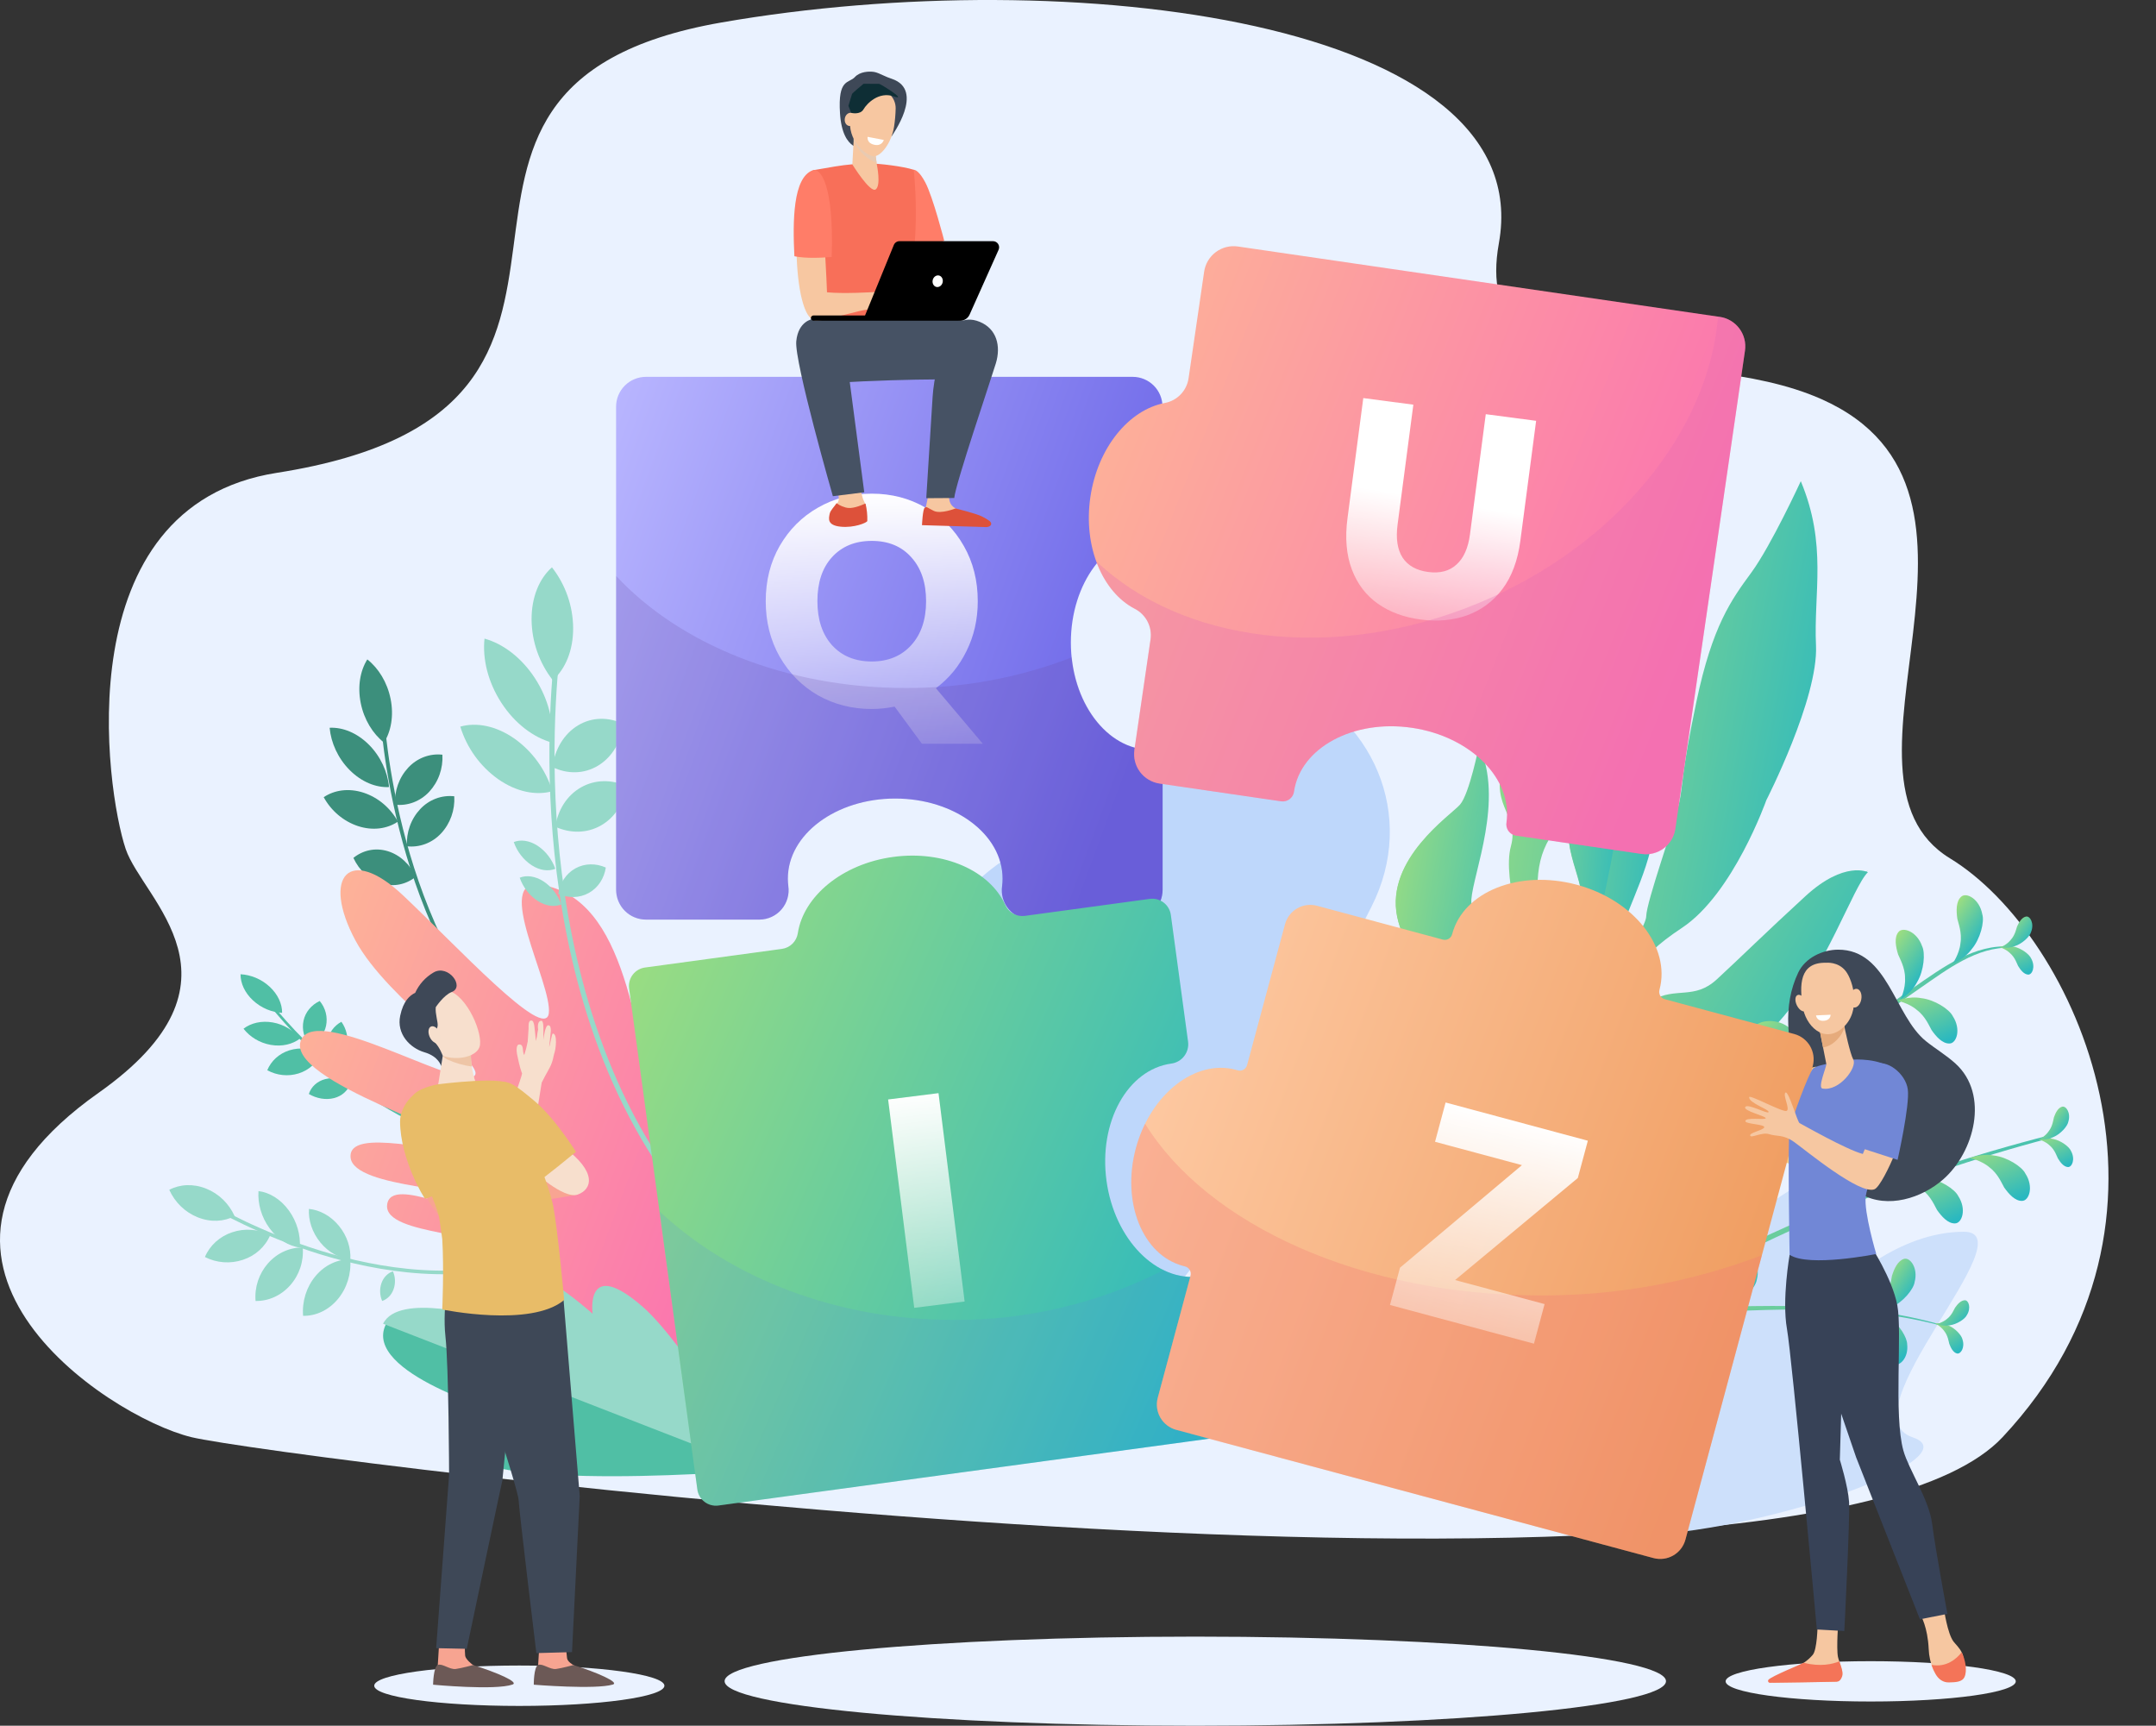 <svg width="726" height="581" viewBox="0 0 726 581" fill="none" xmlns="http://www.w3.org/2000/svg">
<rect x="0" y="0" width="726" height="581" fill="#333333" stroke="none"/>
<path d="M64.506 483.86C93.28 490.812 605.745 557.074 674.325 483.86C742.905 410.646 698.86 314.72 656.64 288.984C611.195 261.281 683.359 165.474 613.353 134.379C567.644 114.077 494.946 136.207 504.725 81.884C518.284 6.545 359.794 -12.753 243.028 7.55C116.784 29.503 232.071 137.442 93.248 159.181C21.865 170.364 35.652 266.042 42.314 285.801C48.111 303.015 86.465 330.343 33.162 367.942C-44.998 423.091 35.732 476.907 64.506 483.86Z" fill="#EAF2FF"/>
<path d="M606.389 162C606.389 162 596.426 183.641 589.721 192.785C583.016 201.928 576.627 210.669 571.282 236.044C565.937 261.418 566.849 263.967 565.384 270.522C563.92 277.076 554.393 303.629 554.337 308.498C554.281 313.367 535.08 341.086 530.16 354.061C525.24 367.036 516.531 385.566 517.02 395L519.208 394.445C519.208 394.445 520.991 372.447 536.17 350.213C551.349 327.98 549.179 323.783 566.418 312.349C583.658 300.915 594.788 269.386 594.788 269.386C594.788 269.386 612.338 235.118 611.509 217.301C610.681 199.483 615.347 183.42 606.389 162Z" fill="url(#paint0_linear_3833_1955)"/>
<path d="M583 128C583 128 582.42 142.287 577.819 150.775C573.219 159.264 569.261 164.417 568.423 173.599C567.586 182.782 564.698 206.449 551.873 218.006C539.048 229.562 537.409 264.192 527.644 274.666C517.879 285.14 516.606 292.672 518.408 310.637C520.211 328.603 526.336 353.509 512.174 386L508.964 377.916C508.964 377.916 519.096 351.18 516.643 335.524C514.191 319.868 505.656 296.214 508.78 284.882C511.904 273.551 500.285 271.322 507.282 254.162C514.279 237.003 511.404 231.041 520.923 216.205C520.923 216.205 521.899 215.511 524.4 202.958C526.9 190.405 547.088 167.399 556.39 159.551C565.693 151.703 579.111 139.101 583 128Z" fill="url(#paint1_linear_3833_1955)"/>
<path d="M545.537 199C545.537 199 534.306 218.107 534.147 230.405C533.987 242.703 535.328 252.71 529.646 269.55C523.964 286.39 535.241 297.04 531.989 306.339C528.737 315.638 528.483 326.647 528.586 334.994C528.688 343.342 515.723 370.974 513.754 384.963C511.785 398.952 514.293 399 514.293 399C514.293 399 516.451 380.53 519.417 374.423C522.384 368.316 531.469 347.257 533.588 339.111C535.708 330.964 541.449 325.736 546.403 311.94C551.357 298.144 558.401 286.521 557.864 266.942C557.327 247.363 565.266 226.702 545.537 199Z" fill="url(#paint2_linear_3833_1955)"/>
<path d="M520.717 385.923C520.717 385.923 525.986 361.895 548.204 359.495C570.421 357.095 583.474 361.396 599.172 343.842C614.87 326.288 623.986 298.437 629 293.634C629 293.634 621.113 289.651 608.003 301.658C594.894 313.665 585.68 322.757 578.089 329.74C570.497 336.723 564.336 332.172 556.321 336.777C549.604 340.635 540.919 351.789 537.094 357.631C535.856 359.531 534.375 361.268 532.685 362.798C531.147 364.19 529.312 365.894 528.138 367.148C525.785 369.657 519 386 519 386L520.717 385.923Z" fill="url(#paint3_linear_3833_1955)"/>
<path d="M513.657 381C513.657 381 521.397 351.488 516.212 337.045C511.026 322.603 494.803 311.917 495.454 302.845C496.106 293.773 506.525 269.245 498.031 251C498.031 251 494.814 267.283 491.62 270.904C488.427 274.525 466.587 289.133 470.458 308.427C474.33 327.72 495.575 332.227 500.806 337.907C506.037 343.587 513.102 343.579 513.139 347.355C513.177 351.131 514.563 364.861 512.217 378.411L513.657 381Z" fill="url(#paint4_linear_3833_1955)"/>
<path d="M522.499 361.496L533.452 330.303C533.452 330.303 539.886 305.212 543.614 284.29C547.341 263.368 545.588 199 545.588 199C545.588 199 534.338 218.042 534.179 230.297C534.019 242.553 535.362 252.525 529.671 269.308C523.979 286.09 535.275 296.703 532.018 305.971C528.76 315.238 528.506 326.209 528.609 334.528C528.712 342.847 515.725 370.384 513.753 384.325C512.673 391.963 512.943 395.427 513.405 397C511.643 384.806 522.499 361.496 522.499 361.496Z" fill="url(#paint5_linear_3833_1955)"/>
<path d="M575.633 343.248C565.82 345.178 557.046 344.52 545.396 353.064C533.746 361.607 526.895 370.731 526.895 370.731C526.895 370.731 521.659 379.951 519.494 384.813C519.182 385.556 519 386 519 386L520.717 385.912C520.717 385.912 525.986 361.722 548.204 359.306C570.421 356.889 583.474 361.22 599.172 343.547C614.87 325.875 623.986 297.836 629 293C629 293 612.306 305.797 601.988 317.123C591.67 328.449 585.455 341.315 575.633 343.248Z" fill="url(#paint6_linear_3833_1955)"/>
<path d="M491.937 270.989C488.705 274.625 466.537 289.281 470.465 308.64C474.393 328 495.95 332.522 501.257 338.222C506.565 343.922 513.733 343.914 513.771 347.703C513.81 351.492 515.216 365.269 512.836 378.865L513.472 380C514.634 374.694 516.247 366.621 516.775 360.466C517.632 350.504 515.991 346.378 512.735 338.308C509.479 330.237 489.247 313.794 484.17 305.151C479.094 296.508 493.948 282.059 497.228 275.083C500.509 268.107 498.417 251 498.417 251C498.417 251 495.166 267.355 491.937 270.989Z" fill="url(#paint7_linear_3833_1955)"/>
<path d="M386.947 256.954L394.807 240.6C400.908 228.571 416.511 222.831 429.663 227.774C462.814 240.228 477.207 274.893 461.851 305.206L450.613 327.365C445.674 337.07 447.403 347.754 454.046 355.28C460.073 362.12 461.054 371.629 456.874 379.873L450.953 391.567C447.84 397.715 443.219 403.21 437.406 407.676C431.593 412.141 424.726 415.471 417.277 417.436C412.758 418.649 408.599 420.693 405.086 423.425C401.574 426.156 398.791 429.512 396.931 433.259L388.546 449.8C379.284 468.084 355.543 476.817 335.544 469.306L324.133 465.017C304.133 457.501 295.44 436.586 304.714 418.297C319.712 396.43 318.514 380.112 313.198 369.041C309.291 360.826 307.342 352.018 307.469 343.142C307.595 334.266 309.793 325.502 313.932 317.372L315.118 315.033C319.449 306.468 325.85 298.796 333.896 292.528C341.942 286.26 351.448 281.54 361.779 278.683C370.819 276.201 380.26 270.136 386.947 256.954Z" fill="#BED7FB"/>
<path d="M482 483.897C488.956 474.757 527.186 425.802 552.093 417.642C579.601 408.638 553.675 444.406 553.675 444.406C553.675 444.406 602.47 390.446 620.378 395.31C636.791 399.769 620.378 433.216 620.378 433.216C620.378 433.216 638.865 414.693 661.284 414.693C683.101 414.693 620.827 476.207 644.039 483.897C667.251 491.587 573.753 523.26 533.178 515.899C492.604 508.538 482 483.897 482 483.897Z" fill="#CDE0FB"/>
<path d="M646.611 332.638C604.746 361.491 568.223 397.407 538.674 438.781L537.149 437.598C566.631 396.671 602.916 361.103 644.425 332.443C654.056 325.81 664.88 317.673 677.244 318.702C677.481 318.722 677.427 319.075 677.19 319.075C665.673 318.64 655.622 326.433 646.611 332.638Z" fill="url(#paint8_linear_3833_1955)"/>
<path d="M544.029 442.951C589.557 415.727 638.801 395.261 690.216 382.193C690.752 382.058 691 382.993 690.461 383.135C639.584 396.509 590.902 417.147 545.918 444.414L544.029 442.951Z" fill="url(#paint9_linear_3833_1955)"/>
<path d="M659.102 309.337C659.349 310.557 660.777 314.069 660.138 317.622C659.817 321.115 657.424 324.65 657.397 324.48C657.179 324.48 661.304 323.188 663.975 319.496C666.857 316.087 668.285 310.282 667.509 307.835C666.581 302.646 662.134 300.29 660.405 301.889C658.625 303.459 658.712 306.633 659.102 309.337Z" fill="url(#paint10_linear_3833_1955)"/>
<path d="M650.427 346.788C649.775 345.722 648.401 342.193 645.499 340.043C642.869 337.723 638.703 336.791 638.8 336.926C638.645 337.079 642.533 335.192 647.01 336.054C651.442 336.56 656.462 339.81 657.576 342.122C660.466 346.542 658.834 351.299 656.479 351.318C654.093 351.403 651.981 349.02 650.427 346.788Z" fill="url(#paint11_linear_3833_1955)"/>
<path d="M634.931 358.285C634.279 357.22 632.906 353.691 630.005 351.546C627.377 349.222 623.206 348.292 623.308 348.426C623.15 348.576 627.041 346.691 631.514 347.552C635.95 348.06 640.97 351.309 642.084 353.621C644.974 358.041 643.342 362.798 640.987 362.817C638.619 362.898 636.499 360.523 634.931 358.285Z" fill="url(#paint12_linear_3833_1955)"/>
<path d="M652.266 407.358C651.614 406.293 650.242 402.76 647.338 400.614C644.71 398.29 640.542 397.361 640.644 397.495C640.486 397.646 644.373 395.759 648.85 396.621C653.283 397.127 658.303 400.377 659.416 402.689C662.306 407.109 660.674 411.866 658.32 411.885C655.958 411.968 653.842 409.595 652.266 407.358Z" fill="url(#paint13_linear_3833_1955)"/>
<path d="M674.864 399.769C674.212 398.704 672.838 395.175 669.936 393.025C667.308 390.702 663.14 389.772 663.237 389.908C663.079 390.059 666.97 388.174 671.448 389.032C675.879 389.542 680.899 392.792 682.014 395.1C684.904 399.52 683.272 404.278 680.916 404.3C678.549 404.377 676.431 402.007 674.864 399.769Z" fill="url(#paint14_linear_3833_1955)"/>
<path d="M639.163 321.337C639.6 322.501 641.564 325.744 641.489 329.357C641.725 332.854 639.919 336.724 639.866 336.559C639.649 336.594 643.519 334.665 645.577 330.6C647.883 326.779 648.377 320.823 647.229 318.528C645.492 313.549 640.73 311.927 639.275 313.776C637.768 315.603 638.353 318.729 639.163 321.337Z" fill="url(#paint15_linear_3833_1955)"/>
<path d="M618.556 333.1C619.426 334.166 622.893 336.902 623.623 340.643C624.755 344.181 623.163 348.758 623.048 348.598C622.759 348.702 627.642 345.474 629.531 340.614C631.827 335.934 631.126 329.622 629.011 327.621C625.467 323.034 618.529 322.878 616.948 325.255C615.306 327.627 616.84 330.67 618.556 333.1Z" fill="url(#paint16_linear_3833_1955)"/>
<path d="M593.509 353.51C594.546 354.413 598.411 356.513 599.765 360.097C601.476 363.395 600.679 368.172 600.545 368.04C600.276 368.188 604.541 364.181 605.592 359.085C607.066 354.082 605.315 347.978 602.894 346.358C598.627 342.436 591.764 343.448 590.612 346.057C589.38 348.657 591.4 351.401 593.509 353.51Z" fill="url(#paint17_linear_3833_1955)"/>
<path d="M627.237 389.244C627.885 390.161 630.544 392.569 630.928 395.665C631.646 398.606 630.092 402.237 630.013 402.105C629.771 402.173 633.927 399.826 635.75 395.988C637.887 392.309 637.676 387.136 636.069 385.385C633.445 381.453 627.812 380.932 626.395 382.777C624.903 384.603 625.974 387.166 627.237 389.244Z" fill="url(#paint18_linear_3833_1955)"/>
<path d="M679.551 325.18C679.209 324.526 678.55 322.385 676.932 320.973C675.477 319.483 673.055 318.75 673.105 318.838C673.007 318.919 675.387 317.974 677.999 318.68C680.601 319.173 683.428 321.315 683.984 322.731C685.496 325.468 684.327 328.212 682.933 328.121C681.539 328.029 680.38 326.569 679.551 325.18Z" fill="url(#paint19_linear_3833_1955)"/>
<path d="M679.229 311.893C678.97 312.575 678.576 314.783 677.123 316.376C675.855 318.027 673.537 319.042 673.575 318.951C673.466 318.882 675.939 319.55 678.453 318.53C680.979 317.736 683.534 315.273 683.919 313.801C685.097 310.906 683.614 308.316 682.239 308.573C680.865 308.83 679.884 310.42 679.229 311.893Z" fill="url(#paint20_linear_3833_1955)"/>
<path d="M692.954 389.967C692.611 389.316 691.953 387.173 690.333 385.764C688.878 384.274 686.457 383.54 686.508 383.625C686.406 383.709 688.789 382.764 691.402 383.467C694.003 383.963 696.829 386.105 697.387 387.519C698.898 390.259 697.728 393.003 696.334 392.912C694.94 392.82 693.782 391.36 692.954 389.967Z" fill="url(#paint21_linear_3833_1955)"/>
<path d="M691.635 376.15C691.433 376.856 691.218 379.1 689.905 380.791C688.775 382.539 686.551 383.733 686.58 383.646C686.462 383.597 688.991 384.039 691.41 382.832C693.858 381.828 696.202 379.17 696.468 377.672C697.406 374.687 695.719 372.214 694.365 372.594C693.01 372.974 692.174 374.624 691.635 376.15Z" fill="url(#paint22_linear_3833_1955)"/>
<path d="M656.795 447.203C630.03 439.25 601.439 440.518 573.88 441.888C555.29 442.812 555.181 445.254 551.582 445.043C551.449 445.031 551.322 444.981 551.217 444.899C551.112 444.817 551.033 444.706 550.989 444.58C550.946 444.453 550.94 444.317 550.973 444.188C551.006 444.058 551.075 443.941 551.173 443.85C553.393 441.959 557.261 441.662 560.047 441.219C563.303 440.71 566.585 440.373 569.877 440.209C576.909 439.831 583.968 439.804 591.008 439.717C605.326 439.545 619.717 439.772 633.916 441.802C641.704 442.886 649.389 444.618 656.89 446.978C656.918 446.988 656.942 447.008 656.955 447.035C656.969 447.062 656.971 447.093 656.962 447.121C656.953 447.15 656.932 447.174 656.905 447.187C656.879 447.201 656.847 447.203 656.819 447.194L656.795 447.203Z" fill="url(#paint23_linear_3833_1955)"/>
<path d="M637.073 429.575C636.796 430.696 636.611 434.203 634.67 436.928C633.022 439.728 629.621 441.748 629.668 441.598C629.48 441.518 633.453 442.054 637.155 439.998C640.913 438.278 644.399 433.976 644.717 431.621C645.987 426.905 643.19 423.177 641.108 423.837C639.026 424.497 637.813 427.156 637.073 429.575Z" fill="url(#paint24_linear_3833_1955)"/>
<path d="M611.133 428.169C610.86 429.289 610.672 432.794 608.73 435.522C607.082 438.323 603.684 440.344 603.729 440.189C603.544 440.111 607.514 440.645 611.216 438.589C614.973 436.869 618.465 432.565 618.782 430.21C620.049 425.493 617.252 421.765 615.17 422.425C613.089 423.085 611.873 425.75 611.133 428.169Z" fill="url(#paint25_linear_3833_1955)"/>
<path d="M583.942 428.747C583.666 429.865 583.478 433.371 581.539 436.1C579.891 438.901 576.489 440.92 576.538 440.767C576.35 440.688 580.323 441.223 584.024 439.167C587.782 437.447 591.27 433.142 591.588 430.787C592.857 426.074 590.058 422.342 587.979 423.003C585.901 423.664 584.682 426.328 583.942 428.747Z" fill="url(#paint26_linear_3833_1955)"/>
<path d="M634.944 453.462C634.845 452.4 635.164 449.175 633.749 446.413C632.623 443.625 629.787 441.316 629.809 441.46C629.631 441.516 633.329 441.559 636.432 443.928C639.636 446.011 642.241 450.422 642.211 452.621C642.728 457.103 639.663 460.131 637.844 459.243C636.025 458.356 635.291 455.772 634.944 453.462Z" fill="url(#paint27_linear_3833_1955)"/>
<path d="M608.011 451.902C607.915 450.841 608.23 447.615 606.816 444.852C605.689 442.064 602.853 439.756 602.875 439.9C602.698 439.956 606.395 439.999 609.502 442.369C612.706 444.452 615.307 448.861 615.277 451.06C615.795 455.543 612.729 458.57 610.91 457.683C609.091 456.795 608.361 454.213 608.011 451.902Z" fill="url(#paint28_linear_3833_1955)"/>
<path d="M656.396 452.427C656.196 451.773 655.958 449.703 654.712 448.159C653.64 446.557 651.556 445.482 651.586 445.57C651.482 445.63 653.812 445.169 656.054 446.238C658.34 447.124 660.558 449.548 660.83 450.933C661.744 453.691 660.225 455.987 658.97 455.669C657.714 455.351 656.92 453.834 656.396 452.427Z" fill="url(#paint29_linear_3833_1955)"/>
<path d="M658.324 440.27C657.969 440.852 657.239 442.805 655.655 444.002C654.223 445.291 651.939 445.83 651.992 445.75C651.904 445.669 654.053 446.683 656.505 446.187C658.939 445.885 661.681 444.071 662.283 442.797C663.841 440.354 662.924 437.745 661.634 437.753C660.345 437.761 659.173 439.032 658.324 440.27Z" fill="url(#paint30_linear_3833_1955)"/>
<path d="M179 357.978C155.185 336.469 142.941 305.584 136.864 283.459C130.264 259.45 129.302 240.272 129.294 240.081L128 240C128 240.194 128.972 259.504 135.612 283.683C141.737 306.024 154.122 337.228 178.225 359L179 357.978Z" fill="#3C8F7C"/>
<path d="M131.527 235.3C132.653 240.896 131.711 246.184 129.312 250C125.553 247.041 122.595 242.296 121.472 236.7C120.349 231.104 121.288 225.816 123.687 222C127.446 224.959 130.402 229.704 131.527 235.3Z" fill="#3C8F7C"/>
<path d="M124.215 250.705C128.203 254.695 130.538 259.938 131 264.984C126.612 265.198 121.784 263.288 117.788 259.298C113.792 255.308 111.454 250.064 111 245.016C115.39 244.802 120.216 246.715 124.215 250.705Z" fill="#3C8F7C"/>
<path d="M122.481 266.892C127.342 268.515 131.449 271.98 134 276.608C130.375 279.05 125.517 279.751 120.519 278.11C115.657 276.487 111.55 273.02 109 268.39C112.625 265.951 117.483 265.248 122.481 266.892Z" fill="#3C8F7C"/>
<path d="M130.546 286.555C134.744 287.827 138.099 291.069 140 295.177C136.817 297.743 132.652 298.714 128.454 297.445C124.256 296.176 120.901 292.931 119 288.823C122.183 286.257 126.351 285.286 130.546 286.555Z" fill="#3C8F7C"/>
<path d="M137.482 258.421C138.961 256.835 140.762 255.62 142.752 254.869C144.742 254.117 146.869 253.848 148.973 254.082C149.102 256.375 148.772 258.672 148.005 260.824C147.238 262.977 146.05 264.937 144.518 266.58C143.039 268.165 141.237 269.378 139.247 270.13C137.257 270.881 135.131 271.151 133.028 270.92C132.898 268.626 133.227 266.329 133.994 264.176C134.761 262.024 135.949 260.063 137.482 258.421Z" fill="#3C8F7C"/>
<path d="M141.471 272.422C142.951 270.836 144.754 269.622 146.746 268.87C148.738 268.119 150.866 267.849 152.971 268.081C153.104 270.373 152.777 272.669 152.012 274.821C151.247 276.974 150.061 278.935 148.529 280.578C147.049 282.164 145.246 283.378 143.254 284.13C141.263 284.881 139.134 285.151 137.029 284.919C136.896 282.627 137.222 280.331 137.987 278.178C138.752 276.026 139.939 274.065 141.471 272.422Z" fill="#3C8F7C"/>
<path d="M165 385.124C142.816 381.959 123.833 369.033 111.805 358.779C98.758 347.636 90.868 337.106 90.79 337L90 337.446C90.078 337.551 98.025 348.161 111.157 359.38C123.293 369.75 142.475 382.784 164.933 386L165 385.124Z" fill="#50BFA5"/>
<path d="M90.808 332.202C93.607 334.799 95.026 338.02 95 341C91.584 340.835 87.988 339.397 85.189 336.8C82.39 334.204 80.974 330.983 81 328C84.414 328.178 88.009 329.603 90.808 332.202Z" fill="#50BFA5"/>
<path d="M91.836 344.223C95.635 344.89 98.906 346.949 101 349.666C98.496 351.577 94.957 352.444 91.166 351.778C87.375 351.111 84.094 349.049 82 346.332C84.509 344.416 88.04 343.557 91.836 344.223Z" fill="#50BFA5"/>
<path d="M97.476 353.6C100.986 352.52 104.739 352.908 108 354.686C106.752 357.757 104.12 360.277 100.521 361.401C97.012 362.48 93.261 362.092 90 360.315C91.259 357.246 93.88 354.727 97.476 353.6Z" fill="#50BFA5"/>
<path d="M109.512 363.305C112.312 362.589 115.395 363.167 118 364.681C117.633 365.877 116.933 366.968 115.967 367.846C115.001 368.724 113.801 369.361 112.485 369.695C109.688 370.411 106.605 369.833 104 368.319C104.367 367.123 105.066 366.033 106.032 365.154C106.998 364.276 108.197 363.639 109.512 363.305Z" fill="#50BFA5"/>
<path d="M102.214 343.617C102.512 342.212 103.157 340.887 104.101 339.741C105.045 338.595 106.262 337.658 107.663 337C108.641 338.186 109.336 339.544 109.702 340.988C110.068 342.431 110.097 343.928 109.788 345.383C109.49 346.788 108.844 348.113 107.9 349.259C106.955 350.405 105.737 351.342 104.337 352C103.357 350.815 102.663 349.456 102.297 348.013C101.931 346.569 101.903 345.071 102.214 343.617Z" fill="#50BFA5"/>
<path d="M110.186 350.619C110.447 349.213 111.012 347.888 111.839 346.742C112.665 345.595 113.731 344.658 114.956 344C115.812 345.186 116.42 346.545 116.74 347.988C117.06 349.432 117.085 350.929 116.814 352.384C116.552 353.789 115.987 355.114 115.161 356.26C114.335 357.406 113.269 358.342 112.043 359C111.188 357.814 110.58 356.456 110.26 355.013C109.941 353.569 109.915 352.073 110.186 350.619Z" fill="#50BFA5"/>
<path d="M180.53 422.522C155.107 431.956 127.125 426.973 108.126 421.132C87.499 414.789 72.71 406.097 72.563 406L72 407.044C72.15 407.132 87.046 415.893 107.806 422.279C126.994 428.181 155.265 433.211 181 423.66L180.53 422.522Z" fill="#96D9C9"/>
<path d="M69.446 400.183C73.664 401.869 77.088 405.182 79 409.425C75.452 411.303 70.951 411.585 66.554 409.818C62.336 408.132 58.912 404.819 57 400.576C60.548 398.695 65.049 398.416 69.446 400.183Z" fill="#96D9C9"/>
<path d="M78.184 414.867C80.271 414.162 82.489 413.882 84.696 414.045C86.903 414.208 89.051 414.809 91 415.812C90.18 417.747 88.936 419.491 87.35 420.927C85.764 422.363 83.874 423.457 81.808 424.135C79.722 424.838 77.506 425.117 75.3 424.955C73.095 424.794 70.949 424.194 69 423.195C69.819 421.26 71.062 419.515 72.646 418.079C74.231 416.642 76.119 415.547 78.184 414.867Z" fill="#96D9C9"/>
<path d="M90.254 425.314C93.433 421.716 97.728 419.922 101.943 420.003C102.13 422.294 101.854 424.601 101.132 426.781C100.41 428.962 99.257 430.971 97.744 432.686C94.565 436.284 90.272 438.078 86.057 437.997C85.87 435.706 86.145 433.399 86.866 431.219C87.588 429.038 88.74 427.029 90.254 425.314Z" fill="#96D9C9"/>
<path d="M106.255 429.606C109.434 425.811 113.727 423.918 117.943 424.003C118.13 426.422 117.855 428.856 117.134 431.158C116.412 433.46 115.259 435.581 113.746 437.391C110.566 441.186 106.273 443.08 102.057 442.997C101.869 440.578 102.145 438.143 102.866 435.841C103.588 433.538 104.741 431.417 106.255 429.606Z" fill="#96D9C9"/>
<path d="M90.769 413.524C87.987 409.727 86.747 405.151 87.043 401C90.706 401.448 94.451 403.68 97.231 407.476C100.011 411.273 101.253 415.849 100.957 420C97.286 419.552 93.549 417.32 90.769 413.524Z" fill="#96D9C9"/>
<path d="M107.873 418.295C105.087 414.898 103.8 410.77 104.025 407C107.629 407.345 111.34 409.306 114.127 412.703C116.913 416.1 118.2 420.23 117.975 424C114.36 423.655 110.655 421.694 107.873 418.295Z" fill="#96D9C9"/>
<path d="M128.467 431.96C128.792 431.027 129.307 430.186 129.972 429.5C130.637 428.815 131.435 428.302 132.307 428C132.722 428.936 132.955 429.955 132.994 430.994C133.033 432.033 132.876 433.07 132.532 434.04C132.207 434.973 131.692 435.814 131.027 436.499C130.362 437.185 129.564 437.698 128.692 438C128.278 437.064 128.045 436.045 128.006 435.006C127.967 433.967 128.124 432.93 128.467 431.96Z" fill="#96D9C9"/>
<path d="M273 461C273 461 253.757 365.471 245.22 355.914C233.421 342.693 223.688 386.549 222.731 382.824C213.712 347.646 211.31 302.634 182.209 297.872C165.66 295.162 186.027 331.342 184.803 341.127C183.579 350.913 153.784 318.424 135.674 301.399C117.564 284.373 108.208 295.154 119.652 316.556C130.718 337.251 166.515 359.867 159.136 362.551C151.757 365.235 106.96 338.513 101.474 349.939C94.749 363.947 161.939 383.01 155.619 386.159C149.299 389.307 117.174 378.94 118.052 389.652C118.93 400.363 162.102 399.967 161.364 404.678C160.17 412.307 131.615 395.037 130.359 405.594C129.076 416.391 167.926 414.422 167.254 422.852C166.867 427.69 158.53 420.391 157.301 427.095C154.501 442.379 205.716 461 205.716 461H273Z" fill="url(#paint31_linear_3833_1955)"/>
<path d="M256 494.86C256 494.86 225.089 447.63 210.216 438.713C194.366 429.212 206.431 457.651 206.431 457.651C206.431 457.651 174.046 419.242 165.042 427.046C156.039 434.851 164.21 443.888 164.21 443.888C164.21 443.888 135.135 435.302 129.908 445.936C121.879 462.29 169.742 475.842 169.742 475.842C169.742 475.842 149.192 475.624 152.974 486.658C158.68 503.3 256 494.86 256 494.86Z" fill="#50BFA5"/>
<path d="M129 445.664C134.265 434.937 163.549 443.598 163.549 443.598C163.549 443.598 155.319 434.482 164.387 426.61C173.456 418.737 199.551 442.296 199.551 442.296C199.551 442.296 196.815 422.865 216.464 439.982C230.501 452.207 256 495 256 495L129 445.664Z" fill="#96D9C9"/>
<path d="M220.624 391L222 390.049C197.026 351.813 189.393 306.414 187.395 275.062C185.227 241.041 189.034 215.755 189.071 215.502L187.366 215C187.326 215.269 183.492 240.711 185.668 274.936C187.679 306.554 195.376 352.355 220.624 391Z" fill="#96D9C9"/>
<path d="M192.999 211.361C193.055 218.954 190.39 225.233 186.138 229C181.581 223.164 179.074 216.016 179.001 208.642C178.947 201.046 181.61 194.767 185.862 191C190.422 196.836 192.928 203.986 192.999 211.361Z" fill="#96D9C9"/>
<path d="M180.184 228.409C184.712 235.404 186.582 243.259 185.843 250C179.618 248.269 173.351 243.586 168.815 236.591C164.28 229.596 162.421 221.741 163.156 215C169.384 216.729 175.651 221.411 180.184 228.409Z" fill="#96D9C9"/>
<path d="M173.267 248.694C179.328 253.01 183.804 259.226 186 266.374C180.549 267.91 173.912 266.645 167.733 262.309C161.671 257.995 157.194 251.779 155 244.63C160.442 243.091 167.07 244.345 173.267 248.694Z" fill="#96D9C9"/>
<path d="M180.985 284.713C183.736 286.518 185.852 289.258 187 292.5C184.703 293.422 181.813 293.099 179.015 291.284C176.263 289.479 174.147 286.739 173 283.497C175.297 282.574 178.187 282.913 180.985 284.713Z" fill="#96D9C9"/>
<path d="M182.986 296.712C185.738 298.519 187.853 301.26 189 304.505C186.702 305.425 183.815 305.086 181.017 303.288C178.263 301.483 176.146 298.741 175 295.495C177.287 294.575 180.185 294.914 182.986 296.712Z" fill="#96D9C9"/>
<path d="M194.618 244.225C199.415 241.327 205.025 241.357 210 243.752C209.164 249.655 206.178 254.877 201.382 257.775C196.585 260.673 190.975 260.643 186 258.248C186.836 252.342 189.824 247.12 194.618 244.225Z" fill="#96D9C9"/>
<path d="M195.618 265.099C200.415 262.364 206.025 262.393 211 264.655C210.167 270.231 207.178 275.163 202.382 277.9C197.585 280.637 191.975 280.606 187 278.344C187.833 272.768 190.822 267.834 195.618 265.099Z" fill="#96D9C9"/>
<path d="M193.746 292.358C196.944 290.589 200.683 290.607 204 292.071C203.445 295.686 201.452 298.87 198.254 300.641C195.056 302.413 191.317 302.392 188 300.928C188.566 297.321 190.556 294.129 193.746 292.358Z" fill="#96D9C9"/>
<path d="M363 330.606L365.776 329C365.776 329 366.512 329.868 365.317 330.601C363.861 331.496 363 330.606 363 330.606Z" fill="white"/>
<path d="M387.547 252.463C372.664 252.463 360.597 236.275 360.597 216.317C360.597 196.36 372.664 180.158 387.547 180.158C388.052 180.169 388.555 180.079 389.026 179.895C389.496 179.71 389.925 179.434 390.288 179.082C390.652 178.73 390.941 178.31 391.141 177.846C391.341 177.381 391.446 176.882 391.451 176.376V136.924C391.453 135.605 391.195 134.298 390.691 133.078C390.187 131.859 389.448 130.75 388.516 129.816C387.583 128.883 386.476 128.142 385.257 127.637C384.038 127.131 382.731 126.871 381.412 126.871H217.51C214.844 126.871 212.287 127.93 210.402 129.816C208.516 131.701 207.457 134.258 207.457 136.924V299.56C207.461 302.224 208.521 304.778 210.406 306.66C212.291 308.543 214.846 309.6 217.51 309.6H255.778C257.189 309.586 258.58 309.27 259.858 308.673C261.137 308.077 262.272 307.213 263.189 306.141C264.105 305.068 264.781 303.812 265.171 302.456C265.562 301.101 265.657 299.677 265.451 298.282C265.353 297.455 265.303 296.624 265.301 295.792C265.301 280.909 281.476 268.843 301.447 268.843C321.418 268.843 337.593 280.909 337.593 295.792C337.598 296.624 337.548 297.456 337.443 298.282C337.237 299.677 337.333 301.101 337.723 302.456C338.113 303.812 338.789 305.068 339.706 306.141C340.622 307.213 341.758 308.077 343.036 308.673C344.314 309.27 345.705 309.586 347.116 309.6H381.452C382.772 309.6 384.079 309.34 385.298 308.835C386.516 308.329 387.624 307.589 388.556 306.655C389.489 305.721 390.228 304.613 390.732 303.393C391.236 302.173 391.494 300.866 391.492 299.547V256.204C391.487 255.699 391.381 255.199 391.182 254.735C390.982 254.271 390.692 253.85 390.329 253.499C389.966 253.147 389.537 252.871 389.066 252.686C388.596 252.501 388.093 252.412 387.588 252.423L387.547 252.463Z" fill="url(#paint32_linear_3833_1955)"/>
<path d="M310.447 250.4L301.247 237.9C298.58 238.433 296.014 238.7 293.547 238.7C286.947 238.7 280.914 237.167 275.447 234.1C270.047 230.967 265.747 226.633 262.547 221.1C259.414 215.567 257.847 209.333 257.847 202.4C257.847 195.467 259.414 189.267 262.547 183.8C265.747 178.267 270.047 173.967 275.447 170.9C280.914 167.767 286.947 166.2 293.547 166.2C300.214 166.2 306.247 167.767 311.647 170.9C317.114 173.967 321.414 178.267 324.547 183.8C327.68 189.267 329.247 195.467 329.247 202.4C329.247 208.533 327.98 214.133 325.447 219.2C322.98 224.267 319.547 228.433 315.147 231.7L330.947 250.4H310.447ZM275.247 202.4C275.247 208.6 276.88 213.533 280.147 217.2C283.48 220.867 287.947 222.7 293.547 222.7C299.08 222.7 303.514 220.867 306.847 217.2C310.18 213.533 311.847 208.6 311.847 202.4C311.847 196.2 310.18 191.267 306.847 187.6C303.58 183.933 299.147 182.1 293.547 182.1C287.947 182.1 283.48 183.933 280.147 187.6C276.88 191.2 275.247 196.133 275.247 202.4Z" fill="url(#paint33_linear_3833_1955)"/>
<path d="M307.694 57.155C308.201 57.175 309.581 57.637 311.603 61.455C314.17 66.332 317.954 81.06 317.954 81.06L306.696 85.251L305.248 82.177L302.867 58.509C302.867 58.509 307.543 57.149 307.694 57.155Z" fill="#FF7D68"/>
<path d="M292.802 55.031C296.011 55.031 303.987 55.975 307.684 57.155C307.684 57.155 310.402 80.492 305.238 98.227C304.086 102.196 306.201 114.681 306.201 114.681L272.844 114.241C272.844 114.241 276.798 84.057 275.308 79.18C273.819 74.303 273.784 57.313 273.784 57.313C273.784 57.313 274.012 57.277 281.278 56.029C285.088 55.402 288.941 55.069 292.802 55.031Z" fill="#F86F59"/>
<path d="M288.914 157.998C288.914 157.998 289.652 166.514 291.01 168.872C292.367 171.231 290.939 175.238 290.868 175.79C290.798 176.342 288.012 177.125 283.583 176.653C279.154 176.182 279.225 175.161 279.585 173.509C279.944 171.856 282.296 169.735 282.441 168.163C282.585 166.591 281.083 160.934 281.083 160.934L288.914 157.998Z" fill="#F7C7A1"/>
<path d="M302.433 107.653C302.433 107.653 325.459 106.37 330.604 109.488C335.748 112.607 326.955 127.881 326.955 127.881C326.955 127.881 310.934 127.143 279.551 128.956C272.118 129.382 271.476 109.581 272.866 107.942C274.255 106.302 302.433 107.653 302.433 107.653Z" fill="#465264"/>
<path d="M283.033 177.314C278.473 176.83 279.037 174.59 279.403 172.89C279.634 171.824 280.944 170.57 281.724 169.386C282.131 169.707 282.792 170.281 284.772 170.868C286.83 171.475 289.647 170.271 291.445 169.521C291.91 171.444 292.115 173.421 292.051 175.399C291.971 175.967 287.59 177.802 283.033 177.314Z" fill="#DD513A"/>
<path d="M285.553 124.133C286.475 131.092 291.029 165.743 291.029 165.743L280.46 167.052C280.46 167.052 267.463 121.81 268.13 114.908C268.798 108.006 273.66 107.409 273.66 107.409C273.66 107.409 283.114 105.699 285.553 124.133Z" fill="#465264"/>
<path d="M273.417 59.904C276.533 58.736 278.061 86.832 278.481 98.409C284.004 98.941 293.632 98.409 296.026 98.232C297.156 98.149 299.755 97.196 300.875 97.051C301.785 96.894 302.711 96.85 303.632 96.92C303.838 96.955 309.595 99.31 310.086 99.827C310.699 100.469 312.332 102.073 312.069 102.779C311.806 103.485 308.895 100.834 308.895 100.834L307.48 100.039C309.242 101.762 312.615 104.027 312.121 104.852C311.626 105.676 308.616 103.356 306.453 101.791C308.308 103.462 310.625 106.459 310.08 106.925C309.601 107.345 306.983 103.876 304.184 102.878C303.148 102.509 302.111 103.52 301.296 103.658C300.696 103.748 299.771 103.94 299.181 103.774L296.151 102.917C295.118 103.01 295.092 103.62 294.049 103.841C292.839 104.098 290.84 104.37 289.312 104.746C280.432 106.915 277.473 107.922 274.755 107.922C266.523 107.903 266.045 62.67 273.417 59.904Z" fill="#F7C7A1"/>
<path d="M267.495 86.271C266.911 74.425 266.998 59.825 273.641 57.335C276.26 56.35 280.881 62.26 280.059 86.512C276.503 86.817 271.298 87.054 267.495 86.271Z" fill="#FF7D68"/>
<path d="M319.824 165.282C319.824 165.282 318.899 168.237 320.552 170.195C322.205 172.152 329.063 174.068 329.965 175.126C330.867 176.185 330.803 177.077 330.803 177.077L311.547 176.548L311.759 170.731L312.644 166.559L319.824 165.282Z" fill="#F7C7A1"/>
<path d="M321.752 171.17C321.752 171.17 316.803 173.169 314.412 171.985C312.021 170.801 312.095 170.47 311.402 170.913C310.709 171.356 310.465 176.807 310.465 176.807L332.118 177.449C333.626 177.414 334.387 176.304 333.164 175.354C332.415 174.825 331.625 174.356 330.802 173.952C329.108 172.973 321.752 171.17 321.752 171.17Z" fill="#DD513A"/>
<path d="M319.089 113.111C320.578 109.98 323.963 105.901 329.92 108.356C335.6 110.698 337.125 116.455 335.331 122.349C333.537 128.244 321.739 162.897 321.329 167.662L311.906 167.723C311.906 167.723 313.62 140.286 314.04 133.653C314.432 127.271 316.512 118.531 319.089 113.111Z" fill="#465264"/>
<path d="M334.389 81.195H302.883C302.475 81.197 302.076 81.319 301.738 81.548C301.4 81.776 301.137 82.1 300.984 82.479L291.288 106.207H273.923C273.808 106.207 273.693 106.231 273.587 106.275C273.48 106.32 273.384 106.385 273.302 106.467C273.221 106.549 273.156 106.646 273.113 106.753C273.069 106.86 273.046 106.974 273.047 107.089C273.047 107.322 273.139 107.545 273.303 107.71C273.468 107.875 273.69 107.968 273.923 107.969H323.346C324.012 107.968 324.663 107.775 325.221 107.412C325.779 107.05 326.22 106.533 326.491 105.925L336.257 84.106C336.399 83.793 336.46 83.449 336.435 83.106C336.41 82.763 336.3 82.432 336.114 82.143C335.928 81.853 335.673 81.615 335.372 81.45C335.071 81.284 334.733 81.197 334.389 81.195Z" fill="black"/>
<path d="M317.433 95.011C317.221 96.077 316.294 96.789 315.363 96.616C314.432 96.442 313.851 95.412 314.063 94.347C314.275 93.282 315.206 92.57 316.136 92.743C317.067 92.916 317.648 93.946 317.433 95.011Z" fill="white"/>
<path d="M300.29 26.528C299.339 26.215 298.409 25.842 297.505 25.412C296.484 24.921 295.162 24.343 294.328 24.215C292.569 23.942 289.549 24.125 287.88 25.932C285.804 28.178 282.103 26.339 282.858 38.141C283.698 51.498 291.128 50.032 291.308 49.804C291.487 49.576 297.932 41.26 297.932 41.26C297.932 41.26 300.178 46.188 300.178 46.008C300.178 45.829 311.69 30.366 300.29 26.528Z" fill="#3E4857"/>
<path d="M294.648 50.792L295.29 55.564C295.29 55.564 296.728 62.44 294.879 63.765C293.031 65.09 287.02 55.368 287.02 55.368L287.661 43.274L294.648 50.792Z" fill="#F7C7A1"/>
<path d="M287.449 47.195C288.977 51.319 292.613 53.863 295.18 54.826L294.635 50.779L287.655 43.274L287.449 47.195Z" fill="#E9CAB1"/>
<path d="M294.271 30.119C295.188 29.978 296.126 30.039 297.017 30.299C297.908 30.558 298.732 31.009 299.431 31.621C300.129 32.232 300.685 32.989 301.06 33.838C301.435 34.687 301.619 35.608 301.601 36.536C301.554 38.586 301.375 40.631 301.065 42.658C300.214 48.168 296.453 53.019 293.969 52.586C291.485 52.153 285.227 47.401 286.328 39.562C287.008 34.733 290.163 30.777 294.271 30.119Z" fill="#F7C7A1"/>
<path d="M288.054 40.508C287.845 41.721 286.873 42.562 285.884 42.392C284.896 42.222 284.28 41.108 284.479 39.886C284.678 38.663 285.656 37.833 286.645 38.002C287.633 38.173 288.262 39.299 288.054 40.508Z" fill="#F7C7A1"/>
<path d="M286.645 38.002C286.645 38.002 289.652 38.75 290.766 36.818C291.88 34.887 295.872 30.722 300.939 32.442C306.007 34.162 296.478 28.238 296.074 28.238L290.801 28.203C290.801 28.203 287.05 31.29 286.915 31.63C286.78 31.97 285.695 35.663 285.695 35.663L286.645 38.002Z" fill="#0E2E35"/>
<path d="M292.15 46.069L297.606 47.112C297.606 47.112 297.082 49.172 294.666 48.784C291.729 48.309 292.15 46.069 292.15 46.069Z" fill="white"/>
<path d="M360.694 219.012C360.694 218.89 360.694 218.767 360.694 218.645C360.68 218.767 360.68 218.89 360.694 219.012Z" fill="#6B4FA3"/>
<path opacity="0.2" d="M387.59 252.464C373.986 252.464 362.722 238.86 360.912 221.311C343.067 228.221 324.082 231.719 304.946 231.622C264.378 231.622 228.613 216.658 207.5 193.926V299.602C207.514 302.252 208.574 304.789 210.449 306.661C212.324 308.534 214.863 309.59 217.513 309.601H255.781C257.191 309.587 258.582 309.271 259.861 308.674C261.139 308.077 262.274 307.214 263.191 306.141C264.107 305.069 264.783 303.812 265.174 302.457C265.564 301.101 265.659 299.678 265.453 298.282C265.355 297.456 265.305 296.625 265.303 295.793C265.303 280.91 281.479 268.843 301.449 268.843C321.42 268.843 337.595 280.91 337.595 295.793C337.6 296.625 337.55 297.457 337.446 298.282C337.24 299.678 337.335 301.101 337.725 302.457C338.115 303.812 338.791 305.069 339.708 306.141C340.624 307.214 341.76 308.077 343.038 308.674C344.316 309.271 345.707 309.587 347.118 309.601H381.455C382.774 309.601 384.081 309.341 385.3 308.835C386.519 308.33 387.626 307.589 388.559 306.655C389.491 305.722 390.23 304.613 390.734 303.394C391.238 302.174 391.496 300.867 391.494 299.547V256.205C391.484 255.703 391.374 255.208 391.172 254.748C390.97 254.288 390.68 253.873 390.317 253.526C389.955 253.178 389.527 252.906 389.059 252.723C388.591 252.541 388.092 252.453 387.59 252.464Z" fill="#6B4FA3"/>
<path d="M405.48 91.447L400.229 127.375C399.925 129.421 398.99 131.321 397.553 132.809C396.116 134.297 394.25 135.298 392.216 135.673C380.136 137.972 369.593 150.733 367.157 167.398C364.722 184.063 371.239 199.313 382.122 204.958C383.965 205.903 385.468 207.398 386.421 209.237C387.375 211.075 387.731 213.165 387.441 215.216L381.999 252.436C381.618 255.064 382.295 257.736 383.881 259.866C385.467 261.996 387.834 263.409 390.461 263.796L431.436 269.782C431.938 269.85 432.448 269.819 432.938 269.688C433.427 269.558 433.885 269.332 434.287 269.023C434.688 268.715 435.024 268.329 435.275 267.89C435.526 267.45 435.687 266.965 435.749 266.462C437.912 251.743 455.665 242.138 475.418 245.022C495.171 247.906 509.428 262.177 507.292 276.91C507.209 277.409 507.225 277.919 507.341 278.412C507.456 278.904 507.668 279.369 507.964 279.779C508.26 280.189 508.634 280.536 509.066 280.8C509.497 281.064 509.976 281.24 510.476 281.318L552.798 287.494C554.099 287.685 555.424 287.617 556.699 287.295C557.973 286.972 559.172 286.402 560.225 285.616C561.279 284.83 562.168 283.844 562.84 282.714C563.512 281.585 563.955 280.333 564.144 279.032L587.597 118.042C587.978 115.414 587.302 112.742 585.715 110.613C584.129 108.483 581.762 107.07 579.135 106.683L416.839 82.985C414.211 82.603 411.539 83.28 409.41 84.867C407.28 86.453 405.867 88.819 405.48 91.447Z" fill="url(#paint34_linear_3833_1955)"/>
<path d="M475.922 136.24L470.603 176.692C469.995 181.319 470.554 184.99 472.282 187.705C474.075 190.429 476.955 192.051 480.921 192.573C484.887 193.094 488.055 192.267 490.425 190.091C492.862 187.923 494.385 184.526 494.993 179.899L500.312 139.447L517.267 141.677L511.947 182.129C511.078 188.738 509.055 194.154 505.877 198.376C502.708 202.532 498.724 205.471 493.926 207.193C489.202 208.858 484.03 209.321 478.412 208.582C472.794 207.843 467.984 206.068 463.983 203.256C459.983 200.443 457.059 196.596 455.213 191.714C453.367 186.831 452.879 181.085 453.748 174.476L459.068 134.024L475.922 136.24Z" fill="url(#paint35_linear_3833_1955)"/>
<path opacity="0.3" d="M579.136 106.682L578.524 106.601C575.368 144.773 544.623 183.613 497.879 203.039C449.19 223.255 397.849 216.29 369.117 188.918C371.729 196.169 376.259 201.938 382.095 204.958C383.939 205.902 385.441 207.397 386.395 209.236C387.348 211.074 387.705 213.164 387.415 215.215L381.973 252.436C381.592 255.064 382.268 257.736 383.855 259.865C385.441 261.995 387.807 263.408 390.435 263.795L431.41 269.781C431.912 269.849 432.422 269.818 432.911 269.688C433.4 269.557 433.859 269.331 434.26 269.023C434.661 268.714 434.997 268.328 435.248 267.889C435.499 267.449 435.66 266.964 435.722 266.461C437.885 251.742 455.639 242.137 475.392 245.021C495.145 247.905 509.402 262.176 507.266 276.909C507.183 277.408 507.199 277.918 507.314 278.411C507.429 278.903 507.641 279.368 507.937 279.778C508.233 280.188 508.608 280.535 509.039 280.799C509.47 281.063 509.95 281.239 510.449 281.317L552.799 287.493C554.099 287.684 555.425 287.616 556.699 287.294C557.974 286.972 559.172 286.401 560.226 285.615C561.28 284.829 562.169 283.843 562.841 282.713C563.513 281.584 563.956 280.333 564.144 279.031L587.598 118.042C587.979 115.414 587.302 112.742 585.716 110.612C584.13 108.482 581.763 107.069 579.136 106.682Z" fill="#E26DB3"/>
<path d="M223.733 567.531C223.733 571.272 201.858 574.333 174.868 574.333C147.877 574.333 126.016 571.299 126.016 567.531C126.016 563.762 147.891 560.729 174.868 560.729C201.844 560.729 223.733 563.803 223.733 567.531Z" fill="#EAF2FF"/>
<path d="M629.93 572.845C656.91 572.845 678.782 569.806 678.782 566.057C678.782 562.308 656.91 559.269 629.93 559.269C602.95 559.269 581.078 562.308 581.078 566.057C581.078 569.806 602.95 572.845 629.93 572.845Z" fill="#EAF2FF"/>
<path d="M404.173 429.723C389.426 431.723 375.291 417.303 372.598 397.522C369.904 377.742 379.685 360.084 394.432 358.071C396.158 357.837 397.721 356.928 398.777 355.543C399.834 354.158 400.296 352.41 400.064 350.684L394.269 308.062C394.162 307.239 393.893 306.446 393.479 305.726C393.064 305.007 392.512 304.377 391.854 303.872C391.195 303.366 390.444 302.996 389.642 302.781C388.84 302.566 388.004 302.512 387.181 302.621L345.104 308.348C343.761 308.528 342.395 308.27 341.209 307.614C340.023 306.957 339.08 305.936 338.52 304.702C333.364 293.193 317.869 286.174 300.741 288.5C283.614 290.826 270.554 301.736 268.65 314.198C268.444 315.536 267.811 316.773 266.845 317.722C265.879 318.671 264.632 319.281 263.29 319.463L217.281 325.72C216.457 325.823 215.661 326.087 214.941 326.499C214.22 326.911 213.588 327.462 213.082 328.12C212.576 328.778 212.205 329.53 211.992 330.333C211.778 331.135 211.727 331.972 211.839 332.794L234.816 501.416C234.922 502.24 235.189 503.035 235.603 503.755C236.017 504.475 236.569 505.106 237.228 505.611C237.887 506.117 238.639 506.488 239.442 506.702C240.244 506.915 241.081 506.969 241.904 506.858L411.791 483.731C412.615 483.629 413.41 483.364 414.131 482.952C414.852 482.54 415.484 481.989 415.99 481.331C416.496 480.673 416.867 479.921 417.08 479.119C417.293 478.316 417.345 477.479 417.233 476.657L411.628 435.328C411.388 433.604 410.474 432.046 409.087 430.995C407.699 429.944 405.951 429.487 404.227 429.723H404.173Z" fill="url(#paint36_linear_3833_1955)"/>
<path d="M316.03 368.03L324.82 438.181L307.853 440.307L299.062 370.156L316.03 368.03Z" fill="url(#paint37_linear_3833_1955)"/>
<path opacity="0.16" d="M411.577 435.329C411.337 433.605 410.423 432.047 409.036 430.996C407.648 429.945 405.9 429.488 404.176 429.724C399.935 430.259 395.63 429.52 391.81 427.602C369.91 438.769 345.651 444.521 321.069 444.376C281.522 444.376 246.097 430.241 222.168 407.903L234.82 501.417C234.925 502.241 235.193 503.036 235.607 503.756C236.021 504.476 236.573 505.107 237.232 505.613C237.89 506.118 238.643 506.489 239.445 506.703C240.247 506.917 241.084 506.97 241.907 506.859L411.794 483.732C412.618 483.63 413.414 483.365 414.134 482.953C414.855 482.541 415.487 481.99 415.993 481.332C416.499 480.674 416.87 479.922 417.083 479.12C417.297 478.317 417.348 477.481 417.236 476.658L411.577 435.329Z" fill="#5A88E2"/>
<path d="M402.5 581C490.037 581 561 574.284 561 566C561 557.716 490.037 551 402.5 551C314.963 551 244 557.716 244 566C244 574.284 314.963 581 402.5 581Z" fill="#EAF2FF"/>
<path d="M602.181 345.217C601.928 339.11 602.827 333.078 605.546 327.396C607.88 322.503 613.68 319.727 618.962 319.723C635.736 319.699 637.867 341.954 648.545 350.537C651.809 353.158 655.458 355.294 658.542 358.125C669.944 368.568 664.809 387.901 654.341 397.06C647.075 403.411 635.67 407.024 626.723 402.054C622.055 399.464 618.503 395.154 615.975 390.429C612.388 383.728 610.074 375.996 607.526 368.851C604.791 361.248 602.519 353.333 602.181 345.217Z" fill="#3E4857"/>
<path d="M599.442 374.787C604.681 358.896 611.598 359.145 611.598 359.145L606.008 392.981C602.775 392.098 598.562 390.13 595.33 389.216C596.4 384.191 598.142 378.7 599.442 374.787Z" fill="#F7CC7F"/>
<path d="M604.218 348.127L560.577 336.4C560.251 336.308 559.947 336.152 559.682 335.942C559.417 335.732 559.196 335.471 559.032 335.176C558.867 334.88 558.763 334.555 558.725 334.219C558.686 333.883 558.715 333.542 558.808 333.217C562.672 318.851 550.183 303.003 530.893 297.847C511.602 292.691 492.801 300.118 488.992 314.484C488.911 314.813 488.766 315.122 488.564 315.394C488.362 315.666 488.108 315.895 487.817 316.067C487.525 316.239 487.202 316.352 486.867 316.398C486.531 316.444 486.19 316.422 485.863 316.334L443.487 304.948C442.372 304.647 441.209 304.569 440.064 304.719C438.919 304.868 437.815 305.241 436.814 305.817C435.814 306.393 434.936 307.161 434.233 308.076C433.529 308.991 433.012 310.036 432.712 311.151L419.938 358.575C419.849 358.902 419.695 359.209 419.486 359.476C419.277 359.743 419.016 359.965 418.719 360.13C418.423 360.295 418.096 360.399 417.759 360.435C417.421 360.472 417.08 360.441 416.755 360.343L416.143 360.167C402.539 356.494 387.425 368.329 382.514 386.518C377.603 404.706 384.731 422.5 398.403 426.173L399.002 426.323C399.339 426.399 399.657 426.542 399.937 426.745C400.217 426.947 400.454 427.204 400.632 427.501C400.81 427.797 400.926 428.126 400.973 428.469C401.02 428.811 400.997 429.159 400.906 429.493L389.86 470.59C389.257 472.842 389.571 475.24 390.734 477.26C391.897 479.28 393.813 480.756 396.063 481.365L556.767 524.544C557.882 524.844 559.045 524.922 560.19 524.773C561.335 524.624 562.439 524.251 563.44 523.675C564.441 523.099 565.318 522.331 566.022 521.416C566.725 520.5 567.242 519.455 567.542 518.34L610.435 358.861C611.022 356.613 610.698 354.225 609.534 352.215C608.37 350.205 606.46 348.736 604.218 348.127Z" fill="url(#paint38_linear_3833_1955)"/>
<path opacity="0.3" d="M518.599 436.118C458.183 436.118 406.515 412.175 385.579 378.328C384.278 380.963 383.239 383.72 382.477 386.559C377.58 404.788 384.694 422.541 398.366 426.214L398.965 426.364C399.302 426.44 399.62 426.583 399.901 426.786C400.181 426.988 400.417 427.245 400.595 427.542C400.773 427.838 400.889 428.167 400.936 428.51C400.983 428.852 400.961 429.2 400.87 429.534L389.823 470.631C389.22 472.883 389.534 475.281 390.697 477.301C391.86 479.321 393.777 480.797 396.027 481.406L556.772 524.544C557.886 524.845 559.049 524.923 560.194 524.773C561.339 524.624 562.444 524.251 563.444 523.675C564.445 523.099 565.322 522.331 566.026 521.416C566.73 520.501 567.246 519.456 567.546 518.341L593.298 422.582C569.453 431.685 544.122 436.275 518.599 436.118Z" fill="#F27977"/>
<path d="M489.982 430.952L520.114 439.047L516.534 452.374L468.053 439.35L471.425 426.795L512.49 392.267L483.227 384.406L486.782 371.175L534.683 384.043L531.31 396.598L489.982 430.952Z" fill="url(#paint39_linear_3833_1955)"/>
<path d="M654.614 541.814C654.614 541.814 655.781 550.029 657.831 552.677C658.511 553.568 659.775 554.692 660.577 556.302C661.853 558.803 661.149 562.525 660.207 564.582C659.725 565.636 660.242 565.632 659.141 565.974C657.559 566.439 655.862 566.307 654.37 565.605C652.879 564.903 651.696 563.678 651.046 562.163C650.085 559.949 649.547 557.574 649.459 555.162C649.113 547.703 646.799 543.911 646.799 543.911L654.614 541.814Z" fill="#F6C7A1"/>
<path d="M619.045 545.571C619.045 545.571 618.313 554.832 618.908 557.842C619.224 559.456 620.99 562.773 620.18 564.29C619.371 565.807 618.446 566.184 618.446 566.184L597.44 566.523C596.296 566.542 597.051 565.807 597.977 565.126C599.486 564.014 600.7 563.279 605.523 560.942C605.838 560.79 606.982 560.059 607.394 559.806C608.515 559.064 609.527 558.17 610.401 557.15C611.907 555.466 612.039 547.31 612.039 547.31L619.045 545.571Z" fill="#F6C7A1"/>
<path d="M602.632 422.454C602.632 422.454 599.99 437.489 601.725 447.345C603.46 457.2 611.792 548.593 611.792 548.593L621.05 549.115C621.05 549.115 622.995 510.942 622.645 505.633C622.295 500.324 619.533 491.441 619.533 491.441L620.451 460.619L608.782 420.128L602.632 422.454Z" fill="#374257"/>
<path d="M629.851 419.288C629.851 419.288 637.141 430.287 638.879 439.387C640.618 448.488 637.603 476.456 640.945 488.392C642.75 494.844 649.604 504.816 650.643 513.158C651.681 521.501 655.77 543.335 655.77 543.335L646.515 545.175L625.008 490.601L608.137 441.274L603.811 415.869L629.851 419.288Z" fill="#374257"/>
<path d="M623.951 356.721C623.951 356.721 633.602 356.107 637.422 360.276C641.242 364.445 628.95 397.446 628.257 402.754C627.565 408.063 631.797 422.177 631.797 422.177C631.797 422.177 609.119 426.751 602.622 422.453C602.622 422.453 601.93 384.277 602.622 380.485C603.315 376.693 609.103 361.272 610.496 359.755C611.888 358.238 623.951 356.721 623.951 356.721Z" fill="#7187D6"/>
<path d="M620.734 343.816C620.734 343.816 620.785 344.1 620.874 344.594C621.302 346.928 622.959 354.636 624.08 356.756C625.434 359.323 619.447 367.494 613.686 366.479C611.974 366.18 615.137 358.969 614.985 358.203C614.693 356.74 614.3 354.745 613.896 352.699C613.666 351.533 613.437 350.366 613.219 349.273L612.103 343.591L620.734 343.816Z" fill="#F6C7A1"/>
<path d="M620.872 344.564C620.783 344.082 620.732 343.786 620.732 343.786L612.1 343.568L613.217 349.262C613.435 350.355 613.664 351.522 613.89 352.669C615.435 352.393 616.866 351.673 618.009 350.596C619.436 349.339 620.509 347.73 621.121 345.929C621.028 345.396 620.938 344.926 620.872 344.564Z" fill="#E6AB7C"/>
<path d="M614.925 324.133C614.925 324.133 618.994 323.663 621.538 326.969C624.082 330.275 626.836 340.495 620.499 346.053C614.162 351.611 607.904 345.318 606.978 338.664C606.052 332.009 605.694 323.892 614.925 324.133Z" fill="#F6C7A1"/>
<path d="M605.11 338.552C605.865 340.026 607.137 340.842 607.946 340.376C608.755 339.909 608.798 338.334 608.043 336.875C607.288 335.417 606.016 334.588 605.207 335.055C604.398 335.522 604.367 337.078 605.11 338.552Z" fill="#F6C7A1"/>
<path d="M650.416 560.521C655.472 561.443 658.818 558.487 660.56 556.274C661.844 558.779 662.47 562.521 661.525 564.582C660.697 566.398 658.269 566.344 656.359 566.418C654.337 566.491 652.773 565.367 651.773 563.602C651.217 562.624 650.762 561.592 650.416 560.521Z" fill="#F47458"/>
<path d="M607.41 559.806C612.965 561.233 617.069 560.261 619.364 559.335C619.955 561.015 620.741 563.127 620.325 564.34C619.815 565.83 619.088 566.168 618.45 566.184C613.393 566.32 599.871 566.499 596.001 566.549C595.88 566.55 595.762 566.516 595.66 566.452C595.558 566.387 595.477 566.295 595.425 566.186C595.374 566.077 595.355 565.956 595.37 565.836C595.385 565.717 595.434 565.604 595.511 565.511C596.471 564.364 606.998 560.058 607.41 559.806Z" fill="#F47458"/>
<path d="M622.772 335.65C622.457 337.376 623.091 338.959 624.192 339.185C625.293 339.411 626.444 338.197 626.759 336.462C627.074 334.728 626.44 333.153 625.339 332.927C624.238 332.702 623.087 333.927 622.772 335.65Z" fill="#F6C7A1"/>
<path d="M616.425 341.631L611.516 341.853C611.516 341.853 611.715 343.712 613.874 343.677C616.511 343.634 616.425 341.631 616.425 341.631Z" fill="white"/>
<path d="M589.342 382.32C588.992 381.324 593.827 380.523 594.084 379.519C594.341 378.516 587.981 378.434 587.755 377.551C587.335 375.926 594.726 377.209 594.578 376.447C594.43 375.685 586.876 373.989 587.693 372.682C588.51 371.375 595.344 375.261 595.55 374.378C595.757 373.495 588.871 371.336 588.996 369.392C589.062 368.353 600.3 374.568 601.603 374.004C602.906 373.44 600.199 368.559 601.237 367.836C602.276 367.113 605.256 377.754 605.972 378.108C606.687 378.461 621.87 387.127 627.273 388.503C627.93 386.695 629.346 384.256 629.926 382.545C632.956 384.7 635.208 385.785 638.336 387.749C636.068 393.427 632.843 399.646 631.264 400.362C626.456 402.532 607.862 387.111 604.151 384.474C600.44 381.837 598.316 382.689 595.795 381.853C593.275 381.017 589.688 383.323 589.342 382.32Z" fill="#F6C7A1"/>
<path d="M638.985 390.488C638.985 390.488 643.147 372.111 642.423 366.764C641.7 361.416 635.367 356.465 630.975 358.304C626.583 360.144 624.592 385.821 624.592 385.821L638.985 390.488Z" fill="#7187D6"/>
<path d="M143.266 402.097C143.42 402.7 143.658 403.278 143.972 403.815C146.011 407.529 150.744 412.827 150.744 412.827L154.409 404.578C154.409 404.578 153.81 401.987 152.776 398.284C149.24 399.208 145.869 399.739 143.266 402.097Z" fill="#F8A492"/>
<path d="M164.264 394.945C164.264 394.945 143.839 403.724 143.179 403.572C142.755 403.461 134.803 390.155 134.715 377.639C134.677 371.86 140.682 364.905 147.378 366.283C150.753 366.974 150.7 367.913 155.69 375.162C160.679 382.41 164.264 394.945 164.264 394.945Z" fill="#E8BC68"/>
<path d="M181.695 552.598L181.21 560.613C181.031 561.633 180.328 564.148 180.328 565.075C180.328 568.553 196.844 562.121 193.144 560.579C192.808 560.442 191.052 559.388 190.941 558.205C190.773 556.38 190.342 552.689 190.342 552.689L181.695 552.598Z" fill="#F7A491"/>
<path d="M193.1 560.568C193.1 560.568 189.222 561.629 187.236 561.896C185.251 562.163 182.632 559.923 181.227 560.53C179.7 561.194 179.742 567.186 179.742 567.186C179.742 567.186 200.533 568.893 206.382 567.129C208.7 566.427 201.026 563.045 193.1 560.568Z" fill="#6C5956"/>
<path d="M147.908 552.598C147.908 552.598 147.423 560.613 147.419 560.613C147.243 561.633 146.541 564.148 146.541 565.075C146.541 568.553 163.056 562.121 159.353 560.579C159.021 560.442 156.746 558.598 156.635 557.415C156.463 555.594 156.555 552.689 156.555 552.689L147.908 552.598Z" fill="#F7A491"/>
<path d="M159.316 560.568C159.316 560.568 155.437 561.629 153.452 561.896C151.467 562.163 148.848 559.923 147.443 560.53C145.916 561.194 145.836 567.186 145.836 567.186C145.836 567.186 166.723 569.175 172.598 567.129C174.877 566.331 167.242 563.045 159.316 560.568Z" fill="#6C5956"/>
<path d="M152.961 406.544L167.506 386.169C167.567 385.994 167.701 385.627 167.888 385.07C168.621 383.047 170.144 378.841 171.473 374.657V374.611C171.893 373.149 172.775 370.6 173.63 368.122C174.581 365.378 175.76 361.973 175.802 361.393C175.768 361.294 175.699 361.114 175.608 360.878C175.073 359.496 174.352 356.198 174.08 354.77C173.92 353.858 173.756 351.637 174.844 351.637C176.547 351.637 175.737 353.854 176.524 355.236C177.02 353.726 177.414 352.184 177.703 350.621L177.99 346.289C178.043 345.965 177.696 343.575 178.895 343.575H178.952C180.025 343.655 180.002 346.194 180.448 350.492C180.59 349.995 180.731 349.4 180.83 348.854C180.903 348.09 181.03 347.332 181.212 346.587C180.998 345.388 181.124 343.499 182.399 343.678C183.037 343.766 182.983 346.404 182.983 346.404C182.983 346.762 182.941 349.549 182.96 350.102C183.09 349.167 183.602 345.178 184.602 345.178C185.431 345.178 185.499 346.251 185.48 347.087C185.48 347.587 184.949 351.908 184.923 352.431C185.305 351.774 185.774 347.969 186.164 347.969C187.778 347.969 187.194 353.381 186.599 354.79C186.523 355.04 186.462 355.295 186.415 355.553C186.174 356.961 185.706 358.321 185.03 359.58C184.014 361.317 182.613 364.08 182.399 364.504C182.243 365.366 181.754 368.47 181.143 372.375C180.88 374.043 180.593 375.875 180.296 377.772C180.238 378.184 179.937 379.489 178.769 384.387C177.196 391.089 177.032 391.379 176.963 391.502C176.279 392.712 160.596 414.003 159.928 414.911L159.546 415.446L152.961 406.544Z" fill="#F7DFCD"/>
<path d="M180.01 359.03C180.01 359.03 178.83 356.011 176.73 356.004C177.098 355.889 177.488 355.863 177.867 355.93C178.246 355.996 178.604 356.152 178.91 356.385C179.918 357.175 180.01 359.03 180.01 359.03Z" fill="#F7DFCD"/>
<path d="M149.449 353.198L147.574 365.03C147.574 365.03 154.709 370.756 158.867 369.55C162.356 368.538 159.966 363.977 159.966 363.977C159.966 363.977 158.107 357.656 158.676 354.343C159.245 351.03 149.449 353.198 149.449 353.198Z" fill="#F7DFCD"/>
<path d="M150.8 356.774C153.367 357.923 156.086 358.694 158.874 359.064C158.611 357.403 158.462 355.651 158.683 354.358C158.947 352.831 157 352.468 154.831 352.522C151.987 352.762 149.456 353.209 149.456 353.209L149.074 355.499C149.566 356.026 150.151 356.458 150.8 356.774Z" fill="#EEC5A6"/>
<path d="M140.441 339.541C140.147 339.541 143.262 352.767 148.076 355.041C152.891 357.316 160.083 356.133 161.438 352.568C162.931 348.629 157.491 335.136 150.711 333.422C143.93 331.708 140.441 339.541 140.441 339.541Z" fill="#F7DFCD"/>
<path d="M146.018 327.387C143.283 328.976 141.112 331.377 139.807 334.258C138.001 335.117 135.813 336.968 134.763 341.964C133.473 348.11 138.062 352.847 142.926 354.27C147.789 355.694 148.542 358.912 148.542 358.912L149.095 355.45C149.095 355.45 148.011 352.434 146.385 350.923C144.758 349.411 147.148 347.217 147.366 345.423C147.53 344.041 146.511 341.357 146.732 339.09C146.732 339.09 149.435 334.994 152.1 333.983C156.643 332.25 150.958 324.544 146.018 327.387Z" fill="#3E4857"/>
<path d="M148.068 347.716C148.698 349.243 148.45 350.77 147.492 351.106C146.534 351.442 145.266 350.487 144.636 348.961C144.006 347.434 144.254 345.907 145.213 345.571C146.171 345.235 147.438 346.19 148.068 347.716Z" fill="#F6DFCD"/>
<path d="M166.02 406.869L194.076 402.288C194.076 402.288 190.884 394.272 189.743 394.272C188.601 394.272 168.528 403.052 168.528 403.052L166.932 406.254L166.02 406.869Z" fill="#F8A492"/>
<path d="M151.653 426.102C151.653 426.102 148.854 439.629 149.992 449.889C151.13 460.15 151.225 496.583 151.225 496.583L146.869 554.884L157.177 555.109C157.177 555.109 169.424 496.835 169.195 498.331C168.966 499.827 173.326 457.302 173.326 457.302L158.727 424.819L151.653 426.102Z" fill="#3E4857"/>
<path d="M154.387 425.462C154.387 425.462 152.562 437.642 154.841 442.986C157.12 448.33 174.407 500.748 174.636 505.02C174.865 509.291 180.611 556.549 180.611 556.549L192.617 556.213L195.217 503.691L189.777 437.68L184.497 420.988L154.387 425.462Z" fill="#3E4857"/>
<path d="M147.574 365.034C147.574 365.034 150.537 366.977 153.301 366.751C156.065 366.526 159.97 363.98 159.97 363.98L159.424 362.14C159.424 362.14 152.281 361.098 152.102 361.213C151.923 361.327 147.574 365.034 147.574 365.034Z" fill="#F7DFCD"/>
<path d="M179.133 393.864C179.133 393.864 189.746 403.879 194.537 402.169C199.329 400.459 201.31 394.615 189.62 386.065C179.16 378.412 179.133 393.864 179.133 393.864Z" fill="#F7DFCD"/>
<path d="M186.326 406.227C184.749 397.654 173.322 370.97 172.41 366.053C171.967 363.664 165.802 363.61 159.934 363.923C153.734 364.252 147.572 365.034 147.572 365.034C147.572 365.034 142.082 365.939 139.669 368.198C137.257 370.458 136.615 376.718 140.082 388.597C142.823 397.975 146.221 403.124 147.904 409.972C148.244 412.262 148.534 414.522 148.923 417.163C149.538 427.377 148.923 440.867 148.923 440.867C148.923 440.867 178.805 447.065 189.983 437.66C189.975 437.641 187.94 415.006 186.326 406.227Z" fill="#E8BC68"/>
<path d="M193.942 387.792C193.942 387.792 182.218 397.468 181.535 397.468C181.096 397.468 164.802 385.486 161.041 375.642C158.965 370.199 163.332 364.111 168.295 364.13C171.75 364.13 173.285 365.035 180.13 370.802C186.975 376.57 193.942 387.792 193.942 387.792Z" fill="#E8BC68"/>
<defs>
<linearGradient id="paint0_linear_3833_1955" x1="517" y1="162" x2="638.038" y2="184.609" gradientUnits="userSpaceOnUse">
<stop stop-color="#A1DF7E"/>
<stop offset="1" stop-color="#2AB8C0"/>
</linearGradient>
<linearGradient id="paint1_linear_3833_1955" x1="505" y1="128" x2="605.91" y2="141.977" gradientUnits="userSpaceOnUse">
<stop stop-color="#A1DF7E"/>
<stop offset="1" stop-color="#2AB8C0"/>
</linearGradient>
<linearGradient id="paint2_linear_3833_1955" x1="513" y1="199" x2="572.987" y2="205.321" gradientUnits="userSpaceOnUse">
<stop stop-color="#A1DF7E"/>
<stop offset="1" stop-color="#2AB8C0"/>
</linearGradient>
<linearGradient id="paint3_linear_3833_1955" x1="519" y1="293" x2="631.118" y2="353.754" gradientUnits="userSpaceOnUse">
<stop stop-color="#A1DF7E"/>
<stop offset="1" stop-color="#2AB8C0"/>
</linearGradient>
<linearGradient id="paint4_linear_3833_1955" x1="470" y1="251" x2="531.529" y2="261.408" gradientUnits="userSpaceOnUse">
<stop stop-color="#A1DF7E"/>
<stop offset="1" stop-color="#2AB8C0"/>
</linearGradient>
<linearGradient id="paint5_linear_3833_1955" x1="513" y1="199" x2="556.26" y2="202.303" gradientUnits="userSpaceOnUse">
<stop stop-color="#A1DF7E"/>
<stop offset="1" stop-color="#2AB8C0"/>
</linearGradient>
<linearGradient id="paint6_linear_3833_1955" x1="519" y1="293" x2="631.118" y2="353.754" gradientUnits="userSpaceOnUse">
<stop stop-color="#A1DF7E"/>
<stop offset="1" stop-color="#2AB8C0"/>
</linearGradient>
<linearGradient id="paint7_linear_3833_1955" x1="470" y1="251" x2="530.292" y2="261.064" gradientUnits="userSpaceOnUse">
<stop stop-color="#A1DF7E"/>
<stop offset="1" stop-color="#2AB8C0"/>
</linearGradient>
<linearGradient id="paint8_linear_3833_1955" x1="600.676" y1="286.499" x2="687.362" y2="349.179" gradientUnits="userSpaceOnUse">
<stop stop-color="#A1DF7E"/>
<stop offset="1" stop-color="#2AB8C0"/>
</linearGradient>
<linearGradient id="paint9_linear_3833_1955" x1="587.727" y1="339.015" x2="679.199" y2="437.617" gradientUnits="userSpaceOnUse">
<stop stop-color="#A1DF7E"/>
<stop offset="1" stop-color="#2AB8C0"/>
</linearGradient>
<linearGradient id="paint10_linear_3833_1955" x1="660.547" y1="300.598" x2="672.256" y2="308.848" gradientUnits="userSpaceOnUse">
<stop stop-color="#A1DF7E"/>
<stop offset="1" stop-color="#2AB8C0"/>
</linearGradient>
<linearGradient id="paint11_linear_3833_1955" x1="640.555" y1="332.744" x2="649.596" y2="353.089" gradientUnits="userSpaceOnUse">
<stop stop-color="#A1DF7E"/>
<stop offset="1" stop-color="#2AB8C0"/>
</linearGradient>
<linearGradient id="paint12_linear_3833_1955" x1="625.062" y1="344.243" x2="634.098" y2="364.586" gradientUnits="userSpaceOnUse">
<stop stop-color="#A1DF7E"/>
<stop offset="1" stop-color="#2AB8C0"/>
</linearGradient>
<linearGradient id="paint13_linear_3833_1955" x1="642.398" y1="393.312" x2="651.435" y2="413.653" gradientUnits="userSpaceOnUse">
<stop stop-color="#A1DF7E"/>
<stop offset="1" stop-color="#2AB8C0"/>
</linearGradient>
<linearGradient id="paint14_linear_3833_1955" x1="664.992" y1="385.725" x2="674.028" y2="406.068" gradientUnits="userSpaceOnUse">
<stop stop-color="#A1DF7E"/>
<stop offset="1" stop-color="#2AB8C0"/>
</linearGradient>
<linearGradient id="paint15_linear_3833_1955" x1="639.789" y1="312.165" x2="652.611" y2="321.908" gradientUnits="userSpaceOnUse">
<stop stop-color="#A1DF7E"/>
<stop offset="1" stop-color="#2AB8C0"/>
</linearGradient>
<linearGradient id="paint16_linear_3833_1955" x1="618.32" y1="321.769" x2="634.571" y2="336.532" gradientUnits="userSpaceOnUse">
<stop stop-color="#A1DF7E"/>
<stop offset="1" stop-color="#2AB8C0"/>
</linearGradient>
<linearGradient id="paint17_linear_3833_1955" x1="592.562" y1="341.406" x2="609.064" y2="357.904" gradientUnits="userSpaceOnUse">
<stop stop-color="#A1DF7E"/>
<stop offset="1" stop-color="#2AB8C0"/>
</linearGradient>
<linearGradient id="paint18_linear_3833_1955" x1="627.305" y1="380.272" x2="640.41" y2="391.799" gradientUnits="userSpaceOnUse">
<stop stop-color="#A1DF7E"/>
<stop offset="1" stop-color="#2AB8C0"/>
</linearGradient>
<linearGradient id="paint19_linear_3833_1955" x1="673.961" y1="316.797" x2="679.845" y2="328.874" gradientUnits="userSpaceOnUse">
<stop stop-color="#A1DF7E"/>
<stop offset="1" stop-color="#2AB8C0"/>
</linearGradient>
<linearGradient id="paint20_linear_3833_1955" x1="678.648" y1="306.872" x2="686.288" y2="312.759" gradientUnits="userSpaceOnUse">
<stop stop-color="#A1DF7E"/>
<stop offset="1" stop-color="#2AB8C0"/>
</linearGradient>
<linearGradient id="paint21_linear_3833_1955" x1="687.363" y1="381.586" x2="693.25" y2="393.664" gradientUnits="userSpaceOnUse">
<stop stop-color="#A1DF7E"/>
<stop offset="1" stop-color="#2AB8C0"/>
</linearGradient>
<linearGradient id="paint22_linear_3833_1955" x1="691.785" y1="371.254" x2="698.916" y2="376.429" gradientUnits="userSpaceOnUse">
<stop stop-color="#A1DF7E"/>
<stop offset="1" stop-color="#2AB8C0"/>
</linearGradient>
<linearGradient id="paint23_linear_3833_1955" x1="565.879" y1="408.714" x2="592.154" y2="489.69" gradientUnits="userSpaceOnUse">
<stop stop-color="#A1DF7E"/>
<stop offset="1" stop-color="#2AB8C0"/>
</linearGradient>
<linearGradient id="paint24_linear_3833_1955" x1="637.883" y1="422.039" x2="648.569" y2="429.567" gradientUnits="userSpaceOnUse">
<stop stop-color="#A1DF7E"/>
<stop offset="1" stop-color="#2AB8C0"/>
</linearGradient>
<linearGradient id="paint25_linear_3833_1955" x1="611.945" y1="420.627" x2="622.635" y2="428.158" gradientUnits="userSpaceOnUse">
<stop stop-color="#A1DF7E"/>
<stop offset="1" stop-color="#2AB8C0"/>
</linearGradient>
<linearGradient id="paint26_linear_3833_1955" x1="584.754" y1="421.205" x2="595.441" y2="428.733" gradientUnits="userSpaceOnUse">
<stop stop-color="#A1DF7E"/>
<stop offset="1" stop-color="#2AB8C0"/>
</linearGradient>
<linearGradient id="paint27_linear_3833_1955" x1="630.055" y1="440.865" x2="642.064" y2="456.104" gradientUnits="userSpaceOnUse">
<stop stop-color="#A1DF7E"/>
<stop offset="1" stop-color="#2AB8C0"/>
</linearGradient>
<linearGradient id="paint28_linear_3833_1955" x1="603.121" y1="439.305" x2="615.131" y2="454.544" gradientUnits="userSpaceOnUse">
<stop stop-color="#A1DF7E"/>
<stop offset="1" stop-color="#2AB8C0"/>
</linearGradient>
<linearGradient id="paint29_linear_3833_1955" x1="652.02" y1="444.534" x2="658.685" y2="455.368" gradientUnits="userSpaceOnUse">
<stop stop-color="#A1DF7E"/>
<stop offset="1" stop-color="#2AB8C0"/>
</linearGradient>
<linearGradient id="paint30_linear_3833_1955" x1="656.324" y1="435.437" x2="664.15" y2="442.442" gradientUnits="userSpaceOnUse">
<stop stop-color="#A1DF7E"/>
<stop offset="1" stop-color="#2AB8C0"/>
</linearGradient>
<linearGradient id="paint31_linear_3833_1955" x1="246.664" y1="436.139" x2="71.887" y2="370.391" gradientUnits="userSpaceOnUse">
<stop stop-color="#FB72B0"/>
<stop offset="1" stop-color="#FDB896"/>
</linearGradient>
<linearGradient id="paint32_linear_3833_1955" x1="207.457" y1="126.871" x2="402.612" y2="198.578" gradientUnits="userSpaceOnUse">
<stop stop-color="#B9B6FF"/>
<stop offset="1" stop-color="#6963E7"/>
</linearGradient>
<linearGradient id="paint33_linear_3833_1955" x1="293.5" y1="166" x2="294" y2="274.5" gradientUnits="userSpaceOnUse">
<stop stop-color="white"/>
<stop offset="1" stop-color="white" stop-opacity="0"/>
</linearGradient>
<linearGradient id="paint34_linear_3833_1955" x1="553.854" y1="257.305" x2="332.318" y2="169.41" gradientUnits="userSpaceOnUse">
<stop stop-color="#FB72B0"/>
<stop offset="1" stop-color="#FDB896"/>
</linearGradient>
<linearGradient id="paint35_linear_3833_1955" x1="488.35" y1="136.563" x2="472.5" y2="230" gradientUnits="userSpaceOnUse">
<stop offset="0.338" stop-color="white"/>
<stop offset="1" stop-color="white" stop-opacity="0"/>
</linearGradient>
<linearGradient id="paint36_linear_3833_1955" x1="211.781" y1="288.056" x2="440.438" y2="386.421" gradientUnits="userSpaceOnUse">
<stop stop-color="#A1DF7E"/>
<stop offset="1" stop-color="#2AB8C0"/>
</linearGradient>
<linearGradient id="paint37_linear_3833_1955" x1="307.387" y1="367.803" x2="322" y2="480" gradientUnits="userSpaceOnUse">
<stop stop-color="white"/>
<stop offset="1" stop-color="white" stop-opacity="0"/>
</linearGradient>
<linearGradient id="paint38_linear_3833_1955" x1="380.961" y1="296.21" x2="609.396" y2="381.829" gradientUnits="userSpaceOnUse">
<stop stop-color="#FFCEAA"/>
<stop offset="1" stop-color="#F09E62"/>
</linearGradient>
<linearGradient id="paint39_linear_3833_1955" x1="510.961" y1="376.324" x2="482.5" y2="492" gradientUnits="userSpaceOnUse">
<stop stop-color="white"/>
<stop offset="1" stop-color="white" stop-opacity="0"/>
</linearGradient>
</defs>
</svg>
